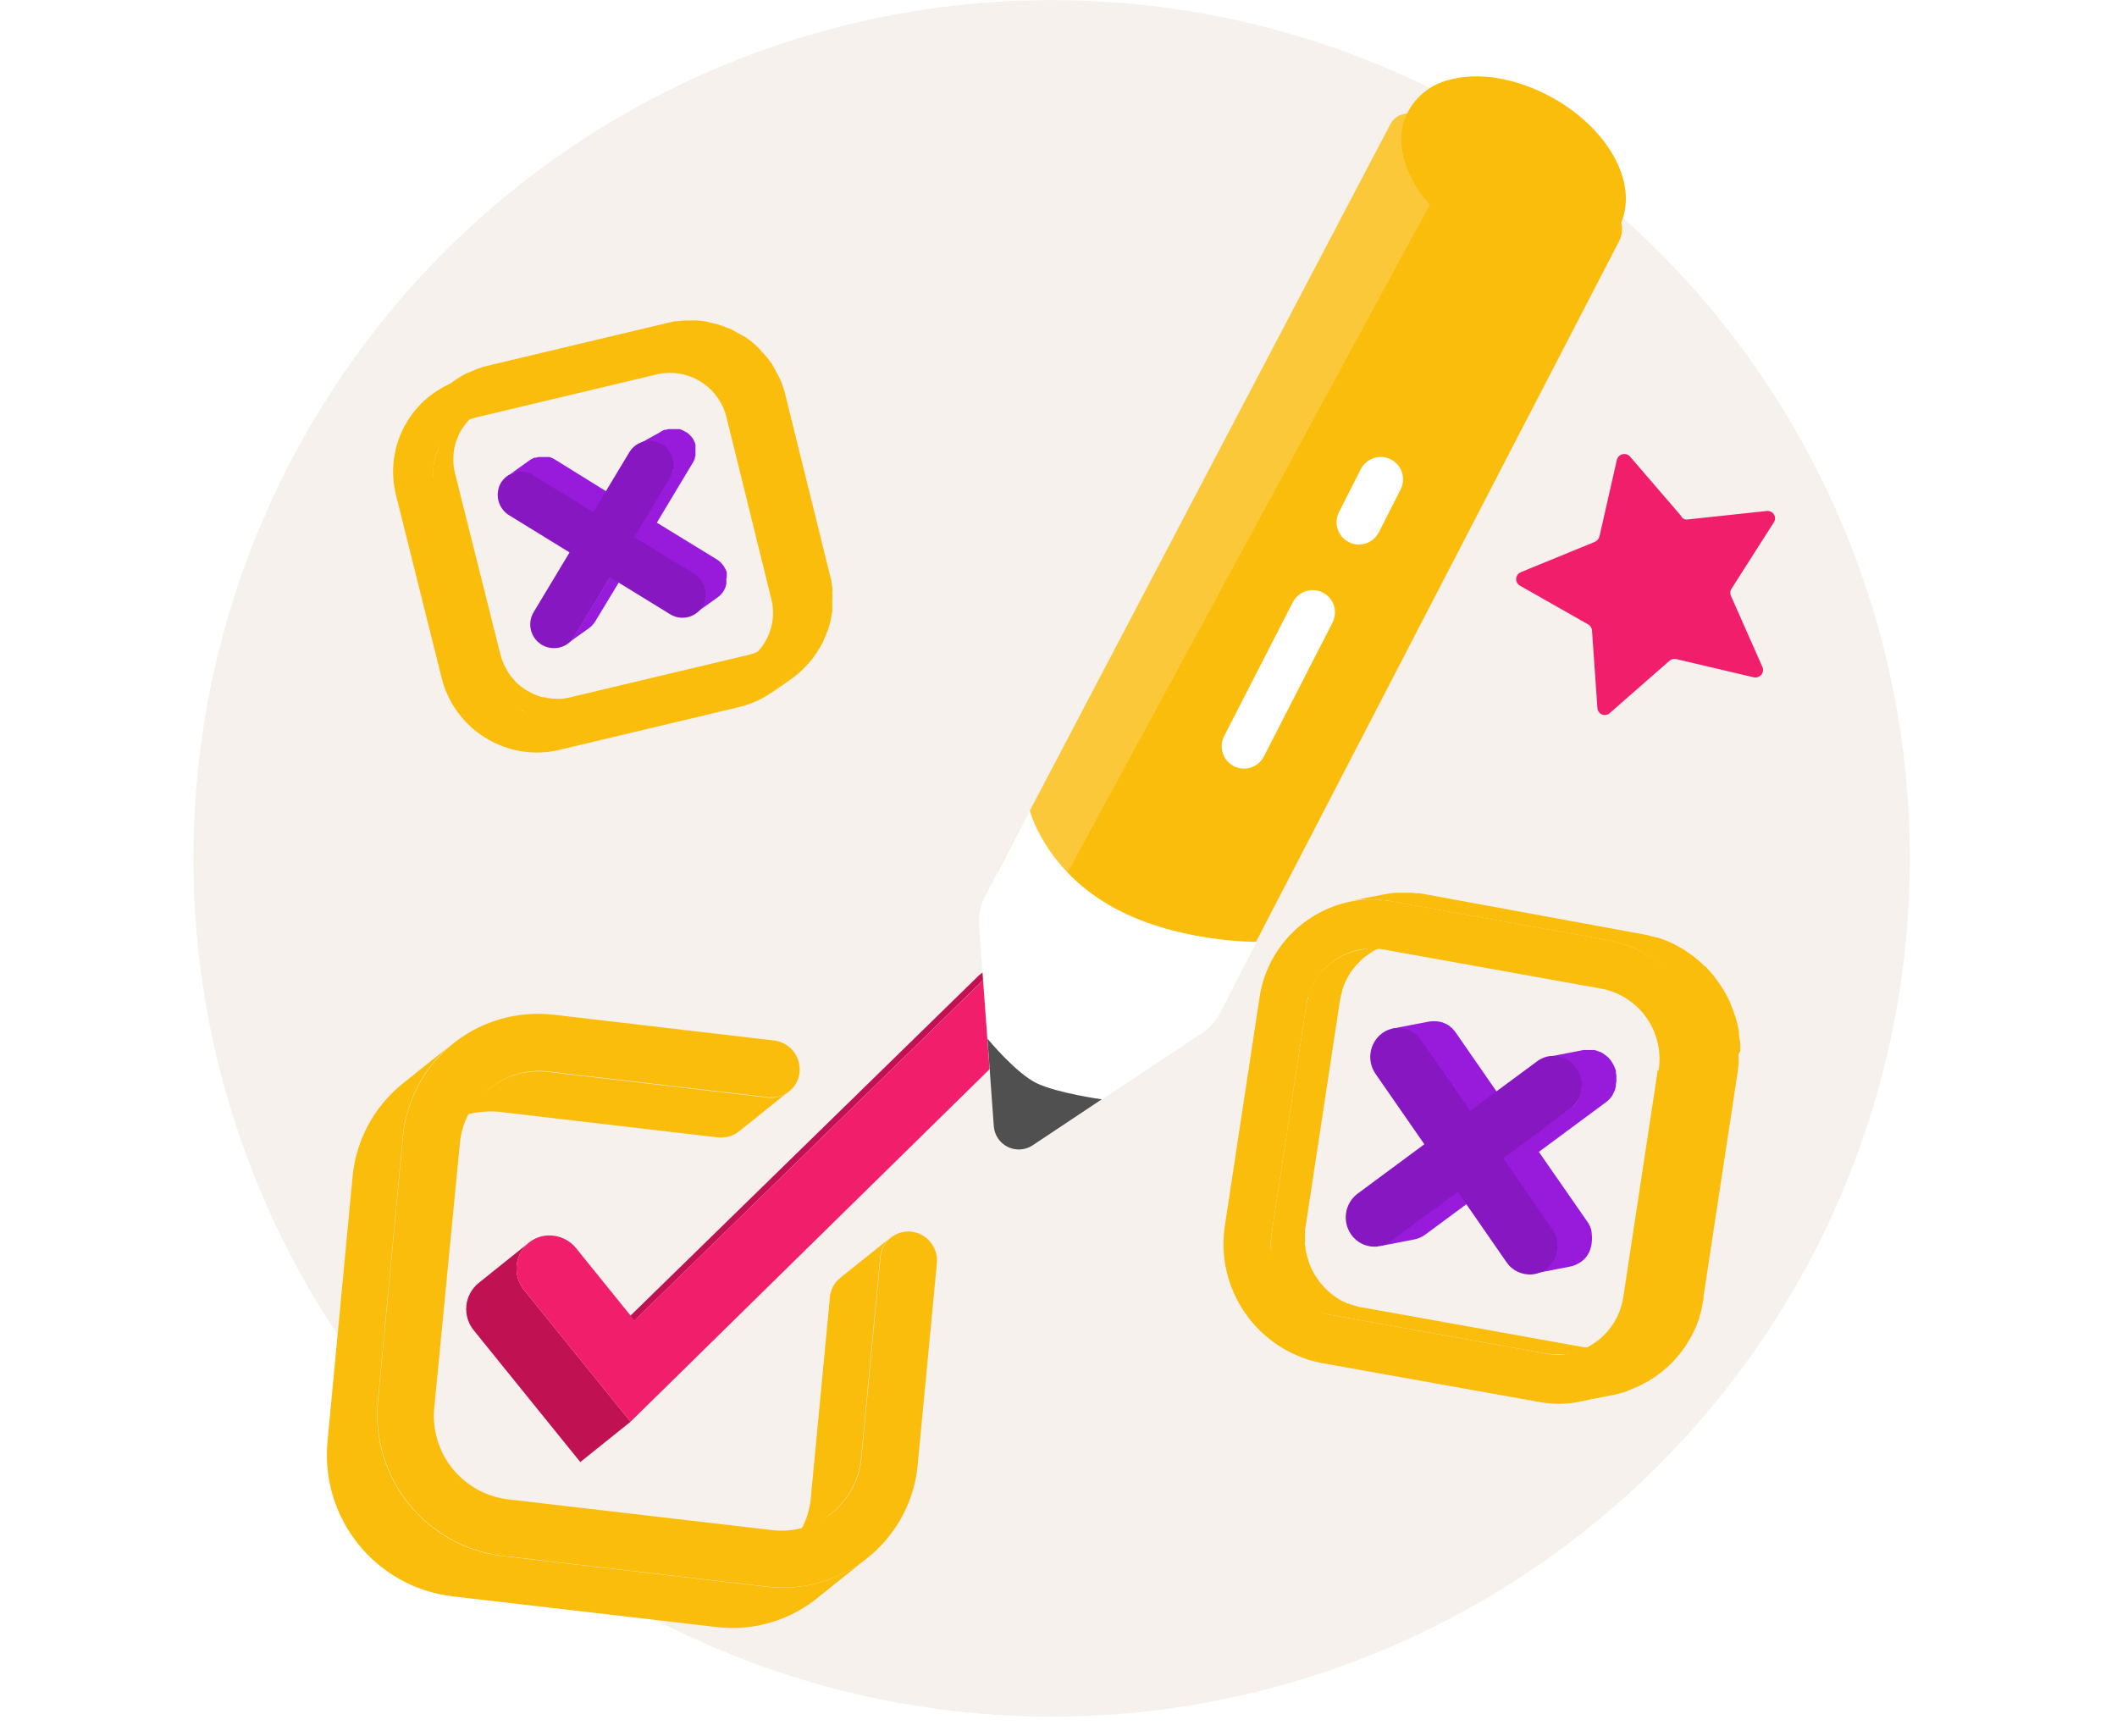 <?xml version="1.0"?>
<svg xmlns="http://www.w3.org/2000/svg" width="111" height="91" viewBox="0 0 111 91" fill="none">
<g clip-path="url(#clip0_564_18931)">
<circle cx="55.139" cy="45.004" r="45" fill="#F7F1ED"/>
<path d="M88.484 27.235L92.634 26.792C92.782 26.774 92.927 26.841 93.008 26.965C93.089 27.09 93.091 27.249 93.014 27.376L90.782 30.875C90.711 30.984 90.701 31.12 90.756 31.237L92.409 34.971C92.468 35.109 92.443 35.269 92.344 35.384C92.246 35.498 92.09 35.547 91.943 35.509L87.896 34.559C87.77 34.527 87.636 34.559 87.538 34.642L84.408 37.385C84.298 37.487 84.139 37.516 84 37.46C83.86 37.405 83.766 37.274 83.757 37.126L83.472 33.042C83.458 32.917 83.387 32.807 83.28 32.742L79.691 30.705C79.561 30.628 79.487 30.485 79.499 30.335C79.511 30.185 79.608 30.055 79.747 29.998L83.616 28.412C83.737 28.36 83.828 28.256 83.863 28.13L84.775 24.116C84.808 23.97 84.921 23.854 85.067 23.817C85.213 23.78 85.368 23.826 85.468 23.939L88.142 27.047C88.197 27.183 88.34 27.261 88.484 27.235Z" fill="#F01E6B"/>
<path d="M40.547 57.554C40.464 57.559 40.379 57.559 40.295 57.554L28.753 56.204C28.514 56.175 28.273 56.166 28.033 56.177C27.16 56.219 26.323 56.534 25.639 57.077L23.002 59.188C23.685 58.645 24.52 58.331 25.392 58.288C25.633 58.268 25.875 58.268 26.116 58.288L37.658 59.638C37.742 59.645 37.827 59.645 37.91 59.638C38.214 59.621 38.504 59.511 38.743 59.323L41.38 57.208C41.146 57.409 40.855 57.53 40.547 57.554Z" fill="#FABD0B"/>
<path d="M44.05 67.004C43.742 67.251 43.549 67.614 43.515 68.008L42.511 78.56C42.406 79.692 41.846 80.733 40.959 81.445L43.596 79.334C44.484 78.621 45.044 77.579 45.148 76.445L46.152 65.897C46.186 65.501 46.381 65.137 46.692 64.889L44.05 67.004Z" fill="#FABD0B"/>
<path d="M33.272 69.231L30.635 71.346L51.326 51.141L53.963 49.026L33.272 69.231Z" fill="#C01253"/>
<path d="M30.813 71.765L27.488 67.648C27.189 67.287 27.046 66.821 27.09 66.354C27.135 65.887 27.364 65.457 27.726 65.159L25.089 67.274C24.726 67.571 24.496 68.001 24.451 68.469C24.407 68.936 24.55 69.402 24.851 69.763L28.176 73.876L30.426 76.657L33.063 74.542L30.813 71.765Z" fill="#C01253"/>
<path d="M54.958 48.649C55.533 48.62 56.086 48.867 56.448 49.315C56.748 49.676 56.892 50.142 56.848 50.61C56.804 51.078 56.576 51.508 56.214 51.808L33.061 74.542L30.811 71.765L27.486 67.648C27.186 67.287 27.043 66.821 27.088 66.354C27.133 65.887 27.362 65.457 27.724 65.159C28.005 64.929 28.352 64.795 28.714 64.777C29.291 64.748 29.847 64.997 30.208 65.447L33.268 69.232L53.968 49.027C54.25 48.799 54.596 48.666 54.958 48.649Z" fill="#F01E6B"/>
<path d="M41.421 83.236C41.013 83.256 40.603 83.242 40.197 83.195L26.342 81.584C22.332 81.095 19.437 77.507 19.808 73.484L21.122 59.593C21.191 58.861 21.371 58.145 21.657 57.469C22.115 56.386 22.836 55.435 23.754 54.701L21.117 56.812C19.611 58.019 18.661 59.786 18.485 61.708L17.171 75.595C16.8 79.617 19.695 83.206 23.705 83.695L37.56 85.306C37.966 85.355 38.376 85.368 38.784 85.346C40.262 85.268 41.679 84.728 42.834 83.803L45.471 81.688C44.316 82.614 42.9 83.156 41.421 83.236Z" fill="#FABD0B"/>
<path d="M27.82 53.167C28.227 53.145 28.635 53.157 29.04 53.203L40.573 54.553C41.4 54.642 42.002 55.38 41.923 56.209C41.862 56.923 41.288 57.485 40.573 57.532C40.489 57.536 40.405 57.536 40.321 57.532L28.779 56.182C28.54 56.153 28.299 56.144 28.058 56.155C25.983 56.266 24.303 57.883 24.112 59.953L22.767 73.84C22.555 76.21 24.261 78.32 26.623 78.61L40.496 80.225C40.734 80.253 40.973 80.26 41.212 80.248C43.292 80.138 44.976 78.519 45.167 76.445L46.171 65.897C46.232 65.183 46.806 64.621 47.521 64.574C47.605 64.565 47.689 64.565 47.773 64.574C48.599 64.666 49.199 65.403 49.123 66.23L48.12 76.783C47.802 80.294 44.953 83.04 41.432 83.227C41.024 83.247 40.615 83.233 40.209 83.186L26.353 81.575C22.343 81.086 19.449 77.498 19.819 73.475L21.133 59.584C21.465 56.084 24.309 53.354 27.82 53.167Z" fill="#FABD0B"/>
<path d="M77.033 58.375L78.872 57.811L76.316 54.121C76.267 54.055 76.214 53.992 76.158 53.932C76.144 53.915 76.127 53.9 76.109 53.887C76.082 53.887 76.059 53.838 76.032 53.82C76.005 53.802 75.601 53.436 74.871 53.572C74.142 53.709 72.9 53.955 72.9 53.955L77.033 58.375Z" fill="#981ADA"/>
<path d="M72.801 64.792C72.631 64.916 72.532 65.297 72.326 65.339L74.158 64.984C74.365 64.944 74.56 64.857 74.729 64.732L78.248 62.131L76.174 62.403L72.801 64.792Z" fill="#981ADA"/>
<path d="M84.75 56.704C84.75 56.659 84.75 56.619 84.75 56.574C84.75 56.529 84.75 56.538 84.75 56.515V56.439C84.75 56.385 84.75 56.331 84.727 56.281C84.73 56.265 84.73 56.248 84.727 56.232V56.169C84.727 56.142 84.727 56.11 84.705 56.083L84.664 55.975C84.651 55.951 84.641 55.925 84.633 55.899C84.593 55.813 84.546 55.73 84.493 55.651C84.444 55.576 84.386 55.507 84.322 55.444L84.241 55.372L84.205 55.341L84.151 55.305C84.111 55.272 84.069 55.242 84.025 55.215L83.908 55.152H83.881L83.814 55.125L83.706 55.084L83.593 55.053H83.539H83.494H83.373H83.17H83.098H83.031L81.199 55.408H81.339C81.461 55.392 81.585 55.392 81.708 55.408C81.826 55.431 81.941 55.467 82.05 55.516C82.158 55.568 82.259 55.633 82.351 55.71L82.387 55.741C82.484 55.822 82.569 55.916 82.639 56.02C82.692 56.099 82.739 56.182 82.779 56.268C82.787 56.294 82.797 56.32 82.81 56.344C82.834 56.407 82.853 56.472 82.869 56.538C82.87 56.559 82.87 56.58 82.869 56.601C82.886 56.684 82.896 56.768 82.9 56.853V56.884C82.907 56.973 82.907 57.061 82.9 57.15C82.888 57.242 82.865 57.332 82.833 57.42C82.802 57.504 82.764 57.585 82.72 57.663V57.69C82.676 57.767 82.623 57.84 82.563 57.906C82.496 57.983 82.42 58.052 82.338 58.113L78.748 60.705L81.339 64.408C81.39 64.487 80.71 66.725 80.502 66.762L82.333 66.406C82.54 66.366 82.734 66.273 82.905 66.154C83.706 65.595 83.429 64.442 83.413 64.408C83.405 64.38 83.394 64.353 83.382 64.327C83.345 64.241 83.3 64.158 83.247 64.08L80.686 60.394L84.205 57.789C84.289 57.729 84.364 57.66 84.43 57.582C84.47 57.534 84.508 57.485 84.543 57.433C84.543 57.433 84.543 57.393 84.579 57.37C84.58 57.361 84.58 57.352 84.579 57.343L84.601 57.307L84.655 57.19C84.669 57.161 84.681 57.131 84.691 57.1V57.073C84.705 57.036 84.717 56.999 84.727 56.961C84.73 56.92 84.73 56.88 84.727 56.839C84.73 56.832 84.73 56.824 84.727 56.817C84.745 56.754 84.745 56.727 84.75 56.704Z" fill="#981ADA"/>
<path d="M73.175 53.91C73.709 53.864 74.225 54.11 74.525 54.553L77.081 58.243L80.6 55.642C80.807 55.486 81.054 55.391 81.311 55.368C81.844 55.318 82.362 55.563 82.661 56.007C83.14 56.687 82.997 57.624 82.337 58.131L78.818 60.732L81.379 64.422C81.856 65.103 81.712 66.04 81.05 66.546C80.843 66.7 80.597 66.794 80.339 66.816C79.807 66.864 79.29 66.619 78.989 66.177L76.433 62.487L72.901 65.088C72.693 65.24 72.447 65.334 72.19 65.358C71.657 65.405 71.141 65.16 70.84 64.719C70.365 64.036 70.51 63.101 71.168 62.595L74.683 59.994L72.127 56.308C71.65 55.627 71.794 54.69 72.455 54.184C72.665 54.026 72.914 53.931 73.175 53.91Z" fill="#8717C1"/>
<path d="M84.099 70.605C83.991 70.605 83.879 70.641 83.766 70.65C83.625 70.659 83.484 70.659 83.343 70.65C83.327 70.652 83.31 70.652 83.294 70.65C83.143 70.644 82.992 70.627 82.844 70.6L71.396 68.544C71.297 68.544 71.202 68.503 71.103 68.476L71.018 68.454C70.914 68.422 70.806 68.386 70.707 68.346H70.658L70.41 68.233L70.289 68.166L70.118 68.062L69.956 67.95L69.834 67.86C69.718 67.769 69.609 67.672 69.506 67.567L69.438 67.495C69.366 67.419 69.299 67.342 69.231 67.261L69.15 67.153C69.091 67.074 69.035 66.991 68.984 66.906L68.916 66.802C68.846 66.683 68.783 66.56 68.727 66.433C68.674 66.311 68.627 66.187 68.588 66.06C68.588 66.019 68.588 65.979 68.552 65.943C68.525 65.835 68.498 65.727 68.475 65.614L68.448 65.479C68.448 65.416 68.448 65.349 68.426 65.281C68.403 65.214 68.426 65.164 68.426 65.101C68.426 65.038 68.426 65.007 68.426 64.962V64.746C68.426 64.701 68.426 64.66 68.426 64.62C68.426 64.579 68.426 64.413 68.457 64.309L70.257 52.461C70.287 52.281 70.329 52.104 70.383 51.93C70.381 51.912 70.381 51.894 70.383 51.876C70.433 51.721 70.495 51.571 70.568 51.426C70.578 51.398 70.59 51.371 70.604 51.345C70.676 51.201 70.759 51.063 70.851 50.931C70.878 50.89 70.91 50.859 70.937 50.818C70.964 50.778 71.081 50.638 71.157 50.553C71.234 50.467 71.31 50.4 71.387 50.323C71.463 50.247 71.504 50.215 71.562 50.17C71.621 50.125 71.747 50.035 71.837 49.977C71.927 49.918 71.958 49.891 72.021 49.855C72.084 49.819 72.242 49.747 72.354 49.698L72.525 49.621C72.699 49.555 72.878 49.503 73.061 49.468L71.229 49.824C71.046 49.859 70.867 49.91 70.694 49.977C70.635 49.998 70.578 50.024 70.523 50.053C70.409 50.099 70.297 50.152 70.19 50.211C70.127 50.247 70.068 50.292 70.005 50.332C69.942 50.373 69.821 50.454 69.731 50.521L69.555 50.679C69.479 50.755 69.398 50.827 69.326 50.908C69.307 50.924 69.288 50.94 69.272 50.958C69.212 51.027 69.157 51.099 69.105 51.174C69.078 51.214 69.047 51.246 69.02 51.286V51.313C68.951 51.413 68.888 51.517 68.831 51.624C68.831 51.651 68.831 51.678 68.795 51.7L68.754 51.781C68.754 51.826 68.714 51.867 68.696 51.912C68.655 52.003 68.619 52.096 68.588 52.191V52.24C68.586 52.258 68.586 52.276 68.588 52.294C68.588 52.353 68.552 52.411 68.538 52.47C68.512 52.563 68.491 52.658 68.475 52.753V52.825L66.675 64.674L66.648 64.885C66.646 64.918 66.646 64.951 66.648 64.984C66.648 65.025 66.648 65.065 66.648 65.11C66.648 65.155 66.648 65.164 66.648 65.196C66.648 65.227 66.648 65.281 66.648 65.322C66.648 65.362 66.648 65.421 66.648 65.466V65.524C66.648 65.565 66.648 65.605 66.648 65.646C66.648 65.686 66.648 65.776 66.648 65.844C66.648 65.911 66.648 65.884 66.648 65.902C66.648 65.92 66.648 65.952 66.648 65.979C66.671 66.087 66.693 66.199 66.725 66.307C66.727 66.331 66.727 66.355 66.725 66.379C66.724 66.394 66.724 66.409 66.725 66.424C66.764 66.551 66.811 66.676 66.864 66.798C66.921 66.924 66.984 67.047 67.053 67.167L67.121 67.27C67.172 67.356 67.228 67.438 67.287 67.518L67.368 67.626C67.436 67.707 67.503 67.783 67.575 67.86L67.625 67.918C67.728 68.023 67.837 68.121 67.953 68.211V68.233L68.052 68.301L68.214 68.413L68.259 68.445L68.385 68.512L68.507 68.584H68.538C68.61 68.62 68.682 68.647 68.754 68.679L68.804 68.701C68.89 68.737 68.979 68.769 69.069 68.796H69.105L69.191 68.818L69.344 68.859L69.483 68.886L80.999 70.956L81.143 70.978L81.435 71.005H81.75H81.921H82.101L82.259 70.978L84.099 70.605Z" fill="#FABD0B"/>
<path d="M91.245 55.08C91.245 54.999 91.245 54.918 91.245 54.837C91.243 54.804 91.243 54.771 91.245 54.738C91.245 54.666 91.245 54.603 91.218 54.531C91.191 54.459 91.195 54.306 91.177 54.198C91.18 54.165 91.18 54.132 91.177 54.099C91.159 53.97 91.133 53.842 91.101 53.716C91.07 53.577 91.029 53.442 90.989 53.307L90.962 53.235C90.893 53.019 90.814 52.807 90.723 52.6C90.721 52.591 90.721 52.582 90.723 52.573C90.624 52.363 90.516 52.156 90.399 51.952C90.363 51.889 90.323 51.831 90.287 51.772C90.197 51.633 90.102 51.493 90.003 51.358L89.864 51.174C89.751 51.039 89.634 50.904 89.513 50.773C89.481 50.742 89.459 50.706 89.427 50.674H89.4C89.225 50.499 89.038 50.335 88.842 50.184C88.829 50.168 88.814 50.154 88.797 50.143L88.63 50.026L88.356 49.833C88.33 49.819 88.306 49.802 88.284 49.783L88.068 49.666L87.865 49.549L87.807 49.518C87.69 49.458 87.569 49.404 87.442 49.356L87.357 49.315C87.209 49.257 87.055 49.203 86.907 49.153H86.849L86.7 49.113C86.615 49.113 86.529 49.063 86.444 49.045L86.205 48.996L74.698 46.881L74.46 46.84H74.392C74.28 46.84 74.163 46.813 74.046 46.809H73.96C73.803 46.809 73.645 46.809 73.488 46.809H73.452H73.155L72.858 46.845L72.584 46.89L70.752 47.245C70.941 47.209 71.13 47.182 71.323 47.164H71.656C71.814 47.164 71.972 47.164 72.129 47.164H72.233L72.579 47.2C72.683 47.2 72.781 47.2 72.885 47.245L84.329 49.297C84.499 49.329 84.662 49.369 84.823 49.414C84.874 49.425 84.923 49.438 84.972 49.455C85.152 49.509 85.328 49.567 85.499 49.635L85.588 49.675C85.728 49.734 85.868 49.797 86.007 49.869L86.21 49.986L86.498 50.152L86.772 50.346C86.845 50.394 86.916 50.447 86.984 50.503C87.179 50.656 87.365 50.819 87.541 50.994L87.654 51.115C87.775 51.246 87.892 51.381 88.005 51.516L88.144 51.7C88.243 51.835 88.338 51.975 88.428 52.114C88.464 52.173 88.504 52.231 88.54 52.294C88.657 52.495 88.766 52.702 88.865 52.915C88.862 52.924 88.862 52.933 88.865 52.942C88.954 53.149 89.031 53.361 89.103 53.577C89.175 53.793 89.202 53.896 89.243 54.058C89.243 54.058 89.243 54.058 89.243 54.081C89.278 54.238 89.305 54.4 89.332 54.562C89.359 54.724 89.364 54.783 89.373 54.895C89.382 55.008 89.373 55.098 89.404 55.201C89.436 55.305 89.404 55.363 89.404 55.444C89.404 55.525 89.404 55.687 89.404 55.809V56.025C89.404 56.2 89.377 56.376 89.35 56.551L87.55 68.395C87.55 68.499 87.51 68.602 87.487 68.706C87.465 68.809 87.456 68.868 87.438 68.944C87.42 69.021 87.397 69.102 87.375 69.178C87.353 69.255 87.33 69.34 87.303 69.417C87.276 69.493 87.254 69.556 87.227 69.628C87.2 69.714 87.168 69.798 87.132 69.88C87.105 69.943 87.078 70.006 87.046 70.069C87.015 70.132 86.961 70.258 86.912 70.353L86.822 70.519C86.754 70.636 86.682 70.753 86.61 70.866L86.529 70.987C86.403 71.172 86.268 71.347 86.129 71.514L86.007 71.653C85.944 71.716 85.885 71.784 85.823 71.842C85.775 71.895 85.724 71.945 85.669 71.991C85.606 72.054 85.539 72.112 85.476 72.166C85.413 72.22 85.368 72.261 85.314 72.301L85.103 72.463L84.931 72.585L84.707 72.729C84.648 72.765 84.594 72.801 84.531 72.832C84.468 72.864 84.374 72.918 84.293 72.958L84.112 73.048L83.856 73.161L83.68 73.233L83.379 73.332L83.231 73.377C83.078 73.422 82.924 73.458 82.781 73.489L84.612 73.134C84.769 73.102 84.922 73.066 85.062 73.021L85.21 72.976L85.499 72.855L85.674 72.783L85.935 72.67L86.111 72.58C86.192 72.54 86.272 72.499 86.349 72.454C86.425 72.409 86.471 72.387 86.529 72.351L86.749 72.207L86.921 72.085L87.132 71.923C87.186 71.881 87.24 71.836 87.294 71.788C87.362 71.733 87.426 71.675 87.487 71.613C87.541 71.568 87.591 71.518 87.641 71.469L87.825 71.275L87.906 71.185L87.947 71.136C88.089 70.969 88.222 70.794 88.347 70.614L88.374 70.582L88.428 70.488C88.5 70.375 88.572 70.258 88.639 70.141C88.654 70.113 88.671 70.086 88.689 70.06L88.73 69.975C88.778 69.882 88.823 69.787 88.865 69.691L88.923 69.57L88.95 69.502C88.986 69.42 89.018 69.336 89.044 69.25C89.069 69.201 89.088 69.15 89.103 69.097C89.105 69.078 89.105 69.058 89.103 69.039C89.13 68.962 89.153 68.881 89.175 68.8C89.198 68.719 89.211 68.688 89.225 68.625C89.227 68.605 89.227 68.585 89.225 68.566L89.278 68.328C89.278 68.265 89.305 68.206 89.314 68.143C89.323 68.08 89.314 68.062 89.314 68.017L91.115 56.173C91.115 56.052 91.15 55.93 91.159 55.804C91.159 55.75 91.159 55.701 91.159 55.647V55.431C91.159 55.381 91.159 55.332 91.159 55.282C91.159 55.233 91.249 55.152 91.245 55.08Z" fill="#FABD0B"/>
<path fill-rule="evenodd" clip-rule="evenodd" d="M89.419 56.559C89.962 53.184 87.743 49.982 84.392 49.305L72.949 47.253C72.434 47.16 71.909 47.136 71.387 47.181C68.624 47.471 66.414 49.608 66.032 52.361L64.232 64.205C63.689 67.58 65.907 70.782 69.259 71.459L80.702 73.506C81.219 73.602 81.745 73.626 82.268 73.578C85.028 73.287 87.235 71.152 87.619 68.403L89.419 56.559ZM83.999 51.843C85.977 52.238 87.287 54.127 86.965 56.118H86.92L85.12 67.962C84.899 69.583 83.598 70.843 81.97 71.013C81.669 71.04 81.367 71.026 81.07 70.972L69.64 68.916C67.666 68.519 66.359 66.633 66.679 64.645L68.479 52.797C68.597 51.845 69.102 50.984 69.873 50.415C70.645 49.846 71.616 49.619 72.561 49.786L83.999 51.843Z" fill="#FABD0B"/>
<g filter="url(#filter0_d_564_18931)">
<path fill-rule="evenodd" clip-rule="evenodd" d="M79.008 11.623C78.904 11.282 78.67 10.995 78.356 10.826L68.456 5.561C67.803 5.215 68.244 6.493 67.902 7.159C67.902 7.159 47.377 46.052 47.593 45.917C47.593 45.917 58.394 52.217 58.506 51.988L78.891 12.653C79.058 12.336 79.092 11.965 78.986 11.623" fill="#FABD0B"/>
<path fill-rule="evenodd" clip-rule="evenodd" d="M47.249 47.042L46.835 46.939C46.592 46.84 46.4 46.644 46.308 46.397C46.216 46.151 46.231 45.877 46.349 45.643L66.896 6.52C67.02 6.274 67.238 6.088 67.5 6.003C67.762 5.919 68.047 5.943 68.291 6.07L69.785 7.001C70.031 7.126 70.217 7.344 70.302 7.607C70.386 7.87 70.362 8.156 70.235 8.401L49.211 47.164C48.946 47.654 47.749 47.312 47.249 47.042Z" fill="#FBC839"/>
<path fill-rule="evenodd" clip-rule="evenodd" d="M78.242 11.605C77.306 13.319 74.358 13.486 71.663 11.974C68.967 10.462 67.545 7.843 68.481 6.124C69.417 4.405 72.365 4.238 75.06 5.75C77.756 7.262 79.2 9.886 78.242 11.605Z" fill="#FABD0B"/>
<path fill-rule="evenodd" clip-rule="evenodd" d="M71.315 12.599C72.53 13.306 73.905 13.693 75.311 13.724C75.806 13.728 76.3 13.663 76.778 13.531C77.662 13.309 78.417 12.737 78.87 11.947C80.013 9.854 78.492 6.857 75.41 5.129C73.547 4.094 71.522 3.748 69.947 4.198C69.059 4.424 68.302 5.005 67.854 5.804C66.711 7.874 68.232 10.871 71.315 12.599ZM70.344 5.575C70.689 5.479 71.047 5.432 71.406 5.435C72.57 5.47 73.706 5.795 74.713 6.38C77.022 7.658 78.349 9.908 77.615 11.258C77.339 11.709 76.896 12.032 76.382 12.158C75.186 12.5 73.511 12.194 72.013 11.353C69.704 10.075 68.377 7.825 69.111 6.475C69.385 6.022 69.829 5.698 70.344 5.575Z" fill="#FABD0B"/>
<path d="M59.225 40.301C59.04 40.302 58.857 40.257 58.694 40.171C58.417 40.03 58.209 39.784 58.113 39.489C58.018 39.194 58.044 38.872 58.185 38.596L61.785 31.576C61.976 31.204 62.35 30.962 62.768 30.941C63.186 30.919 63.583 31.123 63.81 31.474C64.037 31.825 64.059 32.27 63.869 32.642L60.269 39.663C60.069 40.055 59.665 40.302 59.225 40.301Z" fill="white"/>
<path d="M65.251 28.552C65.067 28.552 64.884 28.508 64.721 28.421C64.444 28.282 64.234 28.037 64.138 27.743C64.041 27.448 64.067 27.127 64.207 26.851L65.35 24.601C65.643 24.024 66.347 23.794 66.923 24.085C67.5 24.378 67.731 25.082 67.439 25.658L66.296 27.908C66.096 28.302 65.693 28.55 65.251 28.552Z" fill="white"/>
<path fill-rule="evenodd" clip-rule="evenodd" d="M47.993 42.497L45.648 46.997C45.406 47.461 45.297 47.983 45.333 48.505C45.333 48.505 45.706 53.593 45.892 56.137C45.964 57.116 49.805 58.964 50.637 58.411C52.773 56.992 57.047 54.152 57.047 54.152C57.44 53.888 57.761 53.529 57.978 53.108L59.886 49.382C59.886 49.382 55.517 49.427 52.128 47.438C48.74 45.449 47.993 42.497 47.993 42.497Z" fill="white"/>
<path fill-rule="evenodd" clip-rule="evenodd" d="M45.775 54.458L46.108 59.056C46.145 59.52 46.423 59.931 46.841 60.135C47.259 60.339 47.754 60.307 48.142 60.051L51.769 57.639C51.769 57.639 49.465 57.319 48.372 56.802C47.278 56.285 45.775 54.458 45.775 54.458Z" fill="#505050"/>
</g>
<path d="M31.987 30.249L30.097 33.372C30.012 33.516 29.897 33.64 29.76 33.736L30.876 32.94C31.012 32.842 31.126 32.718 31.213 32.575L33.103 29.452L31.987 30.249Z" fill="#981ADA"/>
<path d="M29.11 24.101C29.06 24.069 29.007 24.04 28.953 24.016L28.809 23.962H28.728H28.696H28.579H28.462H28.341H28.228L28.093 23.998H28.062H28.021L27.936 24.034C27.879 24.061 27.825 24.093 27.774 24.128L26.662 24.925C26.738 24.873 26.82 24.829 26.905 24.794H26.946C27.163 24.714 27.535 24.902 27.535 24.902C27.671 24.933 31.179 26.982 31.179 26.982L32.256 26.054L29.11 24.101Z" fill="#981ADA"/>
<path d="M39.897 34.104L39.775 34.158C39.63 34.222 39.479 34.275 39.325 34.316L29.875 36.566C29.761 36.593 29.645 36.614 29.529 36.629C29.354 36.645 29.177 36.645 29.002 36.629H28.962C28.81 36.618 28.659 36.592 28.512 36.552H28.422C28.268 36.51 28.117 36.456 27.972 36.39C27.888 36.352 27.806 36.306 27.729 36.255C27.651 36.218 27.576 36.176 27.504 36.129C27.344 36.021 27.193 35.899 27.054 35.765C27.031 35.765 27.018 35.715 26.995 35.693C26.884 35.577 26.781 35.452 26.689 35.319C26.635 35.238 26.59 35.148 26.541 35.058C26.491 34.968 26.46 34.919 26.424 34.847C26.35 34.683 26.29 34.513 26.244 34.338L23.85 24.789C23.815 24.649 23.791 24.506 23.778 24.362C23.776 24.349 23.776 24.335 23.778 24.321C23.769 24.188 23.769 24.054 23.778 23.921C23.778 23.889 23.778 23.858 23.778 23.826C23.787 23.696 23.805 23.567 23.832 23.439C23.86 23.311 23.898 23.185 23.944 23.061C23.967 23.003 23.989 22.944 24.016 22.89C24.043 22.836 24.075 22.755 24.106 22.692C24.204 22.509 24.32 22.335 24.453 22.175L24.534 22.08C24.675 21.913 24.835 21.762 25.011 21.63L23.85 22.08C23.674 22.213 23.554 22.526 23.409 22.692C23.382 22.724 23.3 22.854 23.273 22.89C23.14 23.05 23.087 23.304 22.99 23.489C22.992 23.501 22.992 23.513 22.99 23.525C22.965 23.578 22.943 23.632 22.923 23.687C22.923 23.741 22.873 23.799 22.851 23.858C22.828 23.916 22.851 23.889 22.851 23.907C22.813 24.014 22.782 24.122 22.756 24.231C22.756 24.326 22.72 24.425 22.707 24.519C22.709 24.552 22.709 24.585 22.707 24.618C22.705 24.65 22.705 24.681 22.707 24.713C22.704 24.746 22.704 24.779 22.707 24.812C22.707 24.906 22.707 25.001 22.707 25.095C22.707 25.095 22.707 25.122 22.707 25.136C22.707 25.149 22.707 25.298 22.738 25.379L22.779 25.563L25.137 35.099C25.145 35.14 25.156 35.18 25.168 35.22C25.205 35.341 25.249 35.46 25.299 35.576V35.603C25.335 35.679 25.375 35.747 25.416 35.819C25.453 35.898 25.495 35.974 25.542 36.048C25.542 36.048 25.542 36.048 25.542 36.08C25.634 36.211 25.736 36.334 25.848 36.449C25.848 36.476 25.888 36.503 25.911 36.525C26.049 36.661 26.2 36.783 26.361 36.89C26.361 36.89 26.505 36.966 26.572 37.002C26.651 37.052 26.732 37.097 26.815 37.137C26.931 37.188 27.05 37.231 27.171 37.268H27.243H27.333L27.486 37.304C27.58 37.304 27.63 37.439 27.729 37.448H27.838C27.91 37.453 27.998 37.453 28.07 37.448C28.165 37.448 28.284 37.448 28.378 37.448C28.468 37.448 28.54 37.387 28.63 37.369H28.743C28.743 37.369 39.068 34.932 39.188 34.847L40.288 33.785C40.168 33.903 40.037 34.01 39.897 34.104Z" fill="#FABD0B"/>
<path d="M38.107 30.27C38.109 30.23 38.109 30.189 38.107 30.149V30.09C38.107 30.09 38.107 30.064 38.107 30.05C38.107 30.037 38.107 30.05 38.107 30.014C38.094 29.964 38.076 29.916 38.053 29.87L38.008 29.789C37.991 29.753 37.972 29.718 37.95 29.686C37.866 29.557 37.757 29.447 37.63 29.361L37.59 29.334L34.44 27.404L36.33 24.254L36.37 24.182C36.394 24.136 36.414 24.088 36.428 24.038C36.428 23.993 36.456 23.948 36.465 23.903C36.466 23.878 36.466 23.852 36.465 23.826C36.467 23.818 36.467 23.808 36.465 23.799C36.467 23.759 36.467 23.718 36.465 23.678C36.465 23.678 36.465 23.628 36.465 23.606V23.556C36.467 23.516 36.467 23.476 36.465 23.435V23.377C36.465 23.352 36.465 23.328 36.465 23.305C36.451 23.253 36.433 23.204 36.41 23.156L36.37 23.079C36.37 23.044 36.334 23.008 36.312 22.976C36.226 22.856 36.121 22.751 36.001 22.666C36.001 22.666 36.001 22.666 35.978 22.666L35.929 22.634C35.879 22.603 35.826 22.576 35.772 22.553C35.725 22.53 35.677 22.512 35.627 22.499H35.547H35.515H35.394H35.276H35.155H35.042L34.907 22.535H34.876H34.84C34.809 22.546 34.779 22.559 34.75 22.576C34.695 22.603 34.642 22.634 34.593 22.67L33.359 23.354C33.436 23.299 33.52 23.254 33.607 23.219H33.643C33.859 23.132 34.096 23.115 34.322 23.169C34.458 23.197 34.588 23.249 34.705 23.323L34.773 23.377C34.892 23.462 34.997 23.567 35.083 23.687L35.151 23.804L35.191 23.881C35.218 23.944 35.24 24.008 35.258 24.074C35.261 24.087 35.261 24.101 35.258 24.114C35.276 24.181 35.286 24.249 35.29 24.317V24.344C35.299 24.416 35.299 24.488 35.29 24.56C35.277 24.635 35.259 24.708 35.236 24.78C35.211 24.857 35.086 24.872 35.042 24.939L33.166 28.245C33.166 28.245 36.82 30.519 36.838 30.558L36.834 30.665C36.861 30.728 36.816 30.76 36.834 30.826C36.836 30.84 36.84 30.878 36.838 30.892C36.855 30.958 36.873 31.702 36.834 31.769C36.748 31.912 36.633 32.034 36.496 32.129L37.612 31.332C37.749 31.238 37.864 31.115 37.95 30.973L37.99 30.892C38.012 30.849 38.032 30.806 38.048 30.761C38.048 30.716 38.075 30.671 38.084 30.626C38.087 30.601 38.087 30.575 38.084 30.549C38.084 30.549 38.084 30.549 38.084 30.523C38.084 30.486 38.084 30.446 38.084 30.405C38.084 30.365 38.084 30.356 38.084 30.334L38.107 30.27Z" fill="#981ADA"/>
<path d="M33.922 23.12C34.395 23.068 34.858 23.288 35.117 23.687C35.375 24.087 35.387 24.599 35.146 25.01L33.256 28.16L36.406 30.09C36.987 30.451 37.177 31.209 36.833 31.8C36.663 32.08 36.388 32.28 36.069 32.356C35.751 32.432 35.415 32.378 35.137 32.205L31.987 30.27L30.097 33.393C29.904 33.717 29.571 33.931 29.197 33.974C28.92 34.006 28.64 33.946 28.4 33.803C27.813 33.446 27.626 32.681 27.982 32.093L29.863 28.965L26.713 27.026C26.121 26.674 25.92 25.913 26.263 25.316C26.434 25.037 26.709 24.838 27.028 24.763C27.347 24.689 27.682 24.745 27.959 24.92L31.109 26.85L32.99 23.723C33.188 23.386 33.533 23.163 33.922 23.12Z" fill="#8717C1"/>
<path d="M43.652 30.941C43.641 30.807 43.623 30.673 43.598 30.541C43.598 30.433 43.557 30.325 43.53 30.212L41.172 20.681C41.172 20.605 41.136 20.533 41.114 20.461C41.052 20.256 40.979 20.054 40.893 19.858C40.885 19.843 40.877 19.828 40.871 19.813C40.817 19.691 40.745 19.583 40.682 19.466C40.615 19.328 40.542 19.192 40.461 19.061L40.421 19.012C40.266 18.797 40.096 18.594 39.912 18.404L39.795 18.265C39.565 18.037 39.315 17.831 39.048 17.648H39.021C38.903 17.575 38.782 17.507 38.657 17.446C38.522 17.369 38.391 17.284 38.252 17.221H38.22C38.023 17.136 37.822 17.062 37.617 17L37.482 16.969L37.334 16.933L37.082 16.87C36.916 16.838 36.75 16.816 36.582 16.802H36.452C36.332 16.802 36.21 16.802 36.087 16.802C35.925 16.802 35.763 16.802 35.597 16.834H35.552C35.394 16.834 35.237 16.879 35.079 16.91L34.985 16.933L25.535 19.183C25.382 19.219 25.232 19.264 25.085 19.318C24.972 19.354 24.869 19.408 24.761 19.453L24.554 19.538L24.441 19.588C24.217 19.7 24.002 19.829 23.798 19.975L22.682 20.771C22.92 20.599 23.173 20.449 23.438 20.321L23.645 20.236C23.9 20.122 24.165 20.032 24.437 19.966L33.887 17.716C34.074 17.672 34.263 17.639 34.454 17.617C34.753 17.589 35.054 17.589 35.354 17.617H35.426C35.696 17.638 35.963 17.68 36.227 17.743L36.38 17.783C36.641 17.853 36.897 17.943 37.145 18.053C37.282 18.121 37.416 18.196 37.545 18.278C37.681 18.345 37.813 18.418 37.941 18.499C38.21 18.661 38.465 18.846 38.702 19.052C38.747 19.097 38.778 19.147 38.819 19.192C39.002 19.384 39.171 19.59 39.323 19.808C39.422 19.952 39.498 20.11 39.584 20.258C39.669 20.407 39.719 20.483 39.773 20.605C39.899 20.883 40 21.172 40.074 21.469L42.41 31.004C42.467 31.243 42.508 31.485 42.531 31.729C42.533 31.754 42.533 31.78 42.531 31.805C42.549 32.03 42.549 32.256 42.531 32.48C42.531 32.534 42.531 32.588 42.531 32.638C42.515 32.857 42.485 33.075 42.441 33.29C42.394 33.507 42.332 33.721 42.257 33.929C42.221 34.028 42.171 34.127 42.131 34.226C42.079 34.354 42.02 34.478 41.955 34.6C41.919 34.672 41.879 34.739 41.838 34.807C41.798 34.874 41.676 35.063 41.586 35.189C41.496 35.315 41.492 35.32 41.438 35.387C41.384 35.455 41.235 35.626 41.127 35.738C41.019 35.851 41.028 35.846 40.974 35.896C40.808 36.058 40.63 36.208 40.443 36.346L41.559 35.549C41.746 35.412 41.924 35.261 42.09 35.099C42.144 35.05 42.189 34.996 42.239 34.942C42.349 34.83 42.455 34.713 42.554 34.591L42.702 34.393C42.792 34.267 42.873 34.141 42.954 34.01C43.035 33.88 43.035 33.875 43.071 33.803C43.107 33.731 43.112 33.74 43.13 33.704C43.148 33.668 43.206 33.52 43.247 33.43C43.287 33.34 43.332 33.236 43.368 33.133C43.382 33.108 43.394 33.083 43.404 33.056C43.463 32.876 43.517 32.687 43.557 32.503C43.589 32.345 43.616 32.183 43.638 32.026C43.638 31.967 43.638 31.909 43.638 31.85C43.638 31.792 43.638 31.747 43.638 31.697C43.638 31.648 43.638 31.589 43.638 31.535C43.647 31.372 43.647 31.208 43.638 31.045C43.638 31.045 43.638 31.045 43.638 31.018C43.645 30.993 43.65 30.967 43.652 30.941Z" fill="#FABD0B"/>
<path fill-rule="evenodd" clip-rule="evenodd" d="M41.905 34.767C42.602 33.611 42.807 32.225 42.474 30.917L40.117 21.386C39.496 18.852 37.088 17.174 34.496 17.471C34.305 17.493 34.116 17.526 33.929 17.57L24.479 19.82C23.167 20.135 22.035 20.962 21.338 22.117C20.64 23.273 20.434 24.659 20.767 25.967L23.151 35.52C23.767 38.04 26.158 39.711 28.736 39.422C28.931 39.398 29.125 39.364 29.317 39.319L38.767 37.069C40.078 36.752 41.209 35.923 41.905 34.767ZM40.102 33.674C39.692 34.35 39.03 34.834 38.262 35.021L38.249 35.039L28.799 37.289C28.685 37.316 28.569 37.337 28.452 37.352C26.935 37.516 25.53 36.533 25.163 35.052L22.805 25.517C22.608 24.742 22.73 23.922 23.142 23.238C23.555 22.554 24.224 22.063 25.001 21.876L34.451 19.626C34.562 19.6 34.675 19.581 34.788 19.568C36.311 19.399 37.724 20.384 38.091 21.872L40.445 31.421C40.635 32.188 40.511 32.998 40.102 33.674Z" fill="#FABD0B"/>
</g>
<defs>
<filter id="filter0_d_564_18931" x="45.326" y="4.004" width="39.924" height="56.264" filterUnits="userSpaceOnUse" color-interpolation-filters="sRGB">
<feFlood flood-opacity="0" result="BackgroundImageFix"/>
<feColorMatrix in="SourceAlpha" type="matrix" values="0 0 0 0 0 0 0 0 0 0 0 0 0 0 0 0 0 0 127 0" result="hardAlpha"/>
<feOffset dx="6"/>
<feColorMatrix type="matrix" values="0 0 0 0 0.754 0 0 0 0 0.624 0 0 0 0 0.536 0 0 0 0.225 0"/>
<feBlend mode="normal" in2="BackgroundImageFix" result="effect1_dropShadow_564_18931"/>
<feBlend mode="normal" in="SourceGraphic" in2="effect1_dropShadow_564_18931" result="shape"/>
</filter>
<clipPath id="clip0_564_18931">
<rect width="110" height="90" fill="white" transform="translate(0.334 0.004)"/>
</clipPath>
</defs>
</svg>
